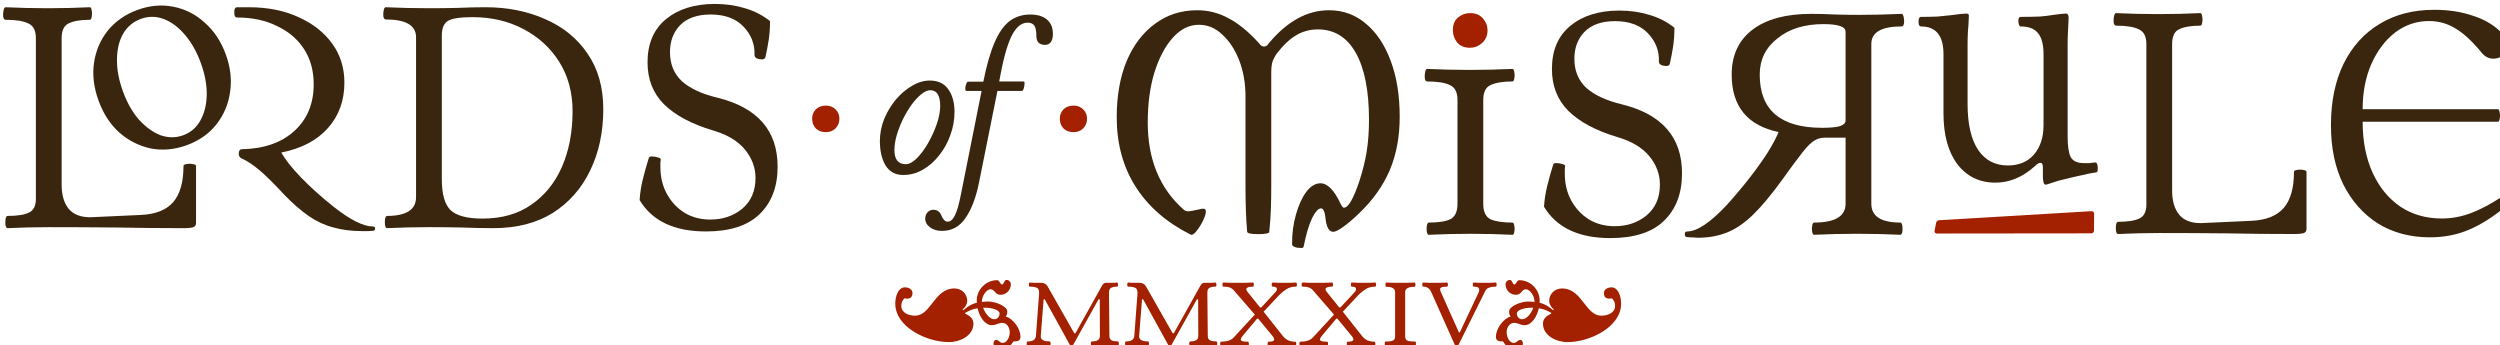 <?xml version="1.0" encoding="UTF-8" standalone="no"?>
<!-- Created with Inkscape (http://www.inkscape.org/) -->

<svg width="95.822mm" height="13.229mm" viewBox="0 0 95.822 13.229" version="1.1" id="svg1" xmlns="http://www.w3.org/2000/svg" xmlns:svg="http://www.w3.org/2000/svg">
  <defs id="defs1" />
  <g id="layer1" transform="translate(-56.824,-72.74)">
    <g id="text1" style="font-size:48px;line-height:0;font-family:Junicode;-inkscape-font-specification:'Junicode, Normal';font-variant-ligatures:discretionary-ligatures historical-ligatures;font-feature-settings:'cv08', 'cv09', 'cv25';text-align:end;letter-spacing:0px;text-anchor:end;white-space:pre" transform="scale(0.265)" aria-label="LoRDS of MİSRULE">
      <g id="g34" transform="matrix(0.995,0,0,0.995,1.181,1.512)">
        <g id="g35">
          <path id="path23" style="color:#000000;font-style:normal;font-variant:normal;font-weight:normal;font-stretch:normal;font-size:medium;line-height:1;font-family:Junicode;-inkscape-font-specification:'Junicode, Normal';font-variant-ligatures:normal;font-variant-position:normal;font-variant-caps:normal;font-variant-numeric:normal;font-variant-alternates:normal;font-variant-east-asian:normal;font-feature-settings:'cv08', 'cv09', 'cv25';font-variation-settings:normal;text-indent:0;text-align:center;text-decoration-line:none;text-decoration-style:solid;text-decoration-color:#000000;letter-spacing:0px;word-spacing:normal;text-transform:none;writing-mode:lr-tb;direction:ltr;text-orientation:mixed;dominant-baseline:auto;baseline-shift:baseline;text-anchor:middle;white-space:normal;shape-padding:0;shape-margin:0;inline-size:0;clip-rule:nonzero;display:inline;overflow:visible;visibility:visible;isolation:auto;mix-blend-mode:normal;color-interpolation:sRGB;color-interpolation-filters:linearRGB;solid-color:#000000;solid-opacity:1;vector-effect:none;fill:#3a260e;fill-opacity:1;fill-rule:nonzero;stroke:none;stroke-linecap:butt;stroke-linejoin:miter;stroke-miterlimit:4;stroke-dasharray:none;stroke-dashoffset:0;stroke-opacity:1;-inkscape-stroke:none;color-rendering:auto;image-rendering:auto;shape-rendering:auto;text-rendering:auto;enable-background:accumulate;stop-color:#000000" d="m 490.76,276.367 c 0.128,0 0.225,0.16 0.289,0.48 0.064,0.288 0.079,0.592 0.047,0.912 -0.064,0.288 -0.176,0.432 -0.336,0.432 -2.944,0 -4.416,0.849 -4.416,2.545 v 23.23 c 0,1.824 1.409,2.736 4.225,2.736 0.128,0 0.223,0.16 0.287,0.48 0.032,0.288 0.032,0.575 0,0.863 -0.064,0.288 -0.159,0.434 -0.287,0.434 -2.112,-0.096 -4.209,-0.145 -6.289,-0.145 -2.112,0 -4.19,0.049 -6.238,0.145 -0.16,0 -0.257,-0.146 -0.289,-0.434 -0.064,-0.288 -0.064,-0.575 0,-0.863 0.032,-0.32 0.129,-0.48 0.289,-0.48 3.04,0 4.559,-0.912 4.559,-2.736 v -9.6 h -3.072 c -0.544,0 -1.038,0.144 -1.486,0.432 -0.448,0.256 -1.025,0.833 -1.729,1.729 -0.704,0.896 -1.711,2.256 -3.023,4.08 -1.504,2.08 -2.881,3.727 -4.129,4.943 -1.248,1.216 -2.511,2.082 -3.791,2.594 -1.28,0.512 -2.705,0.768 -4.273,0.768 -0.192,0 -0.416,-0.017 -0.672,-0.049 -0.256,0 -0.543,-0.015 -0.863,-0.047 -0.224,0 -0.336,-0.146 -0.336,-0.434 0,-0.256 0.112,-0.383 0.336,-0.383 1.44,0 3.36,-1.28 5.76,-3.84 1.184,-1.312 2.288,-2.626 3.312,-3.938 1.024,-1.312 1.903,-2.543 2.639,-3.695 0.736,-1.184 1.264,-2.177 1.584,-2.977 -4.544,-0.96 -6.814,-3.744 -6.814,-8.352 0,-2.816 1.007,-4.991 3.023,-6.527 2.016,-1.536 4.863,-2.305 8.543,-2.305 1.152,0 2.32,0.032 3.504,0.096 1.152,0.032 2.305,0.049 3.457,0.049 2.048,0 4.111,-0.049 6.191,-0.145 z m -11.375,1.488 c -2.752,0 -4.976,0.688 -6.672,2.064 -1.728,1.344 -2.592,3.103 -2.592,5.279 0,5.152 3.022,7.729 9.07,7.729 1.184,0 2.05,-0.08 2.594,-0.24 0.544,-0.192 0.814,-0.464 0.814,-0.816 v -12.863 c 0,-0.416 -0.256,-0.703 -0.768,-0.863 -0.512,-0.192 -1.327,-0.289 -2.447,-0.289 z" />
          <path id="path17" style="line-height:1;text-align:center;text-anchor:middle;fill:#3a260e;fill-opacity:1" d="m 234.317,275.788 c -1.774,0.646 -3.215,1.647 -4.321,3.003 -1.077,1.345 -1.749,2.918 -2.014,4.717 -0.246,1.758 -0.021,3.584 0.668,5.479 0.69,1.894 1.691,3.436 3.009,4.625 1.348,1.178 2.874,1.951 4.575,2.319 1.72,0.328 3.466,0.168 5.241,-0.477 1.774,-0.646 3.199,-1.641 4.276,-2.986 1.096,-1.386 1.766,-2.959 2.012,-4.717 0.276,-1.769 0.07,-3.6 -0.62,-5.494 -0.69,-1.894 -1.71,-3.431 -3.058,-4.609 -1.329,-1.219 -2.853,-1.992 -4.573,-2.32 -1.69,-0.339 -3.421,-0.185 -5.195,0.461 z m 0.476,1.309 c 1.113,-0.405 2.221,-0.399 3.325,0.016 1.105,0.415 2.132,1.181 3.084,2.299 0.941,1.088 1.714,2.458 2.316,4.112 0.591,1.624 0.874,3.155 0.853,4.593 -0.021,1.438 -0.331,2.692 -0.93,3.762 -0.579,1.028 -1.408,1.739 -2.491,2.133 -1.083,0.394 -2.192,0.389 -3.327,-0.015 -1.116,-0.445 -2.159,-1.207 -3.13,-2.284 -0.941,-1.088 -1.706,-2.443 -2.297,-4.067 -0.602,-1.654 -0.893,-3.2 -0.871,-4.638 0.011,-1.468 0.307,-2.716 0.886,-3.744 0.609,-1.039 1.47,-1.761 2.583,-2.166 z" />
          <path style="line-height:1;text-align:center;text-anchor:middle;fill:#3a260e;fill-opacity:1" d="m 215.408,307.515 q -0.192,0 -0.288,-0.432 -0.048,-0.432 0,-0.864 0.096,-0.48 0.288,-0.48 2.112,0 3.12,-0.48 1.008,-0.48 1.008,-2.016 v -23.328 q 0,-1.68 -1.104,-2.16 -1.056,-0.528 -3.312,-0.528 -0.24,0 -0.336,-0.432 -0.048,-0.48 0.048,-0.912 0.096,-0.48 0.288,-0.48 3.12,0.144 6.144,0.144 3.072,0 6.096,-0.144 0.24,0 0.288,0.48 0.096,0.432 0,0.912 -0.048,0.432 -0.288,0.432 -2.016,0 -3.072,0.528 -1.008,0.48 -1.008,2.16 v 21.264 q 0,2.256 1.008,3.504 1.008,1.248 3.168,1.248 l 7.344,-0.336 q 3.216,-0.144 4.704,-1.872 1.488,-1.728 1.488,-5.232 0,-0.24 0.432,-0.288 0.48,-0.096 0.912,0 0.48,0.048 0.48,0.288 v 8.256 q 0,0.48 -0.384,0.624 -0.384,0.144 -1.488,0.144 -4.896,0 -9.792,-0.096 -4.848,-0.048 -9.744,-0.048 -2.976,0 -6,0.144 z" id="path9" />
          <path style="color:#000000;font-style:normal;font-variant:normal;font-weight:normal;font-stretch:normal;font-size:medium;line-height:1;font-family:Junicode;-inkscape-font-specification:'Junicode, Normal';font-variant-ligatures:normal;font-variant-position:normal;font-variant-caps:normal;font-variant-numeric:normal;font-variant-alternates:normal;font-variant-east-asian:normal;font-feature-settings:'cv35' 2;font-variation-settings:normal;text-indent:0;text-align:center;text-decoration-line:none;text-decoration-style:solid;text-decoration-color:#000000;letter-spacing:0px;word-spacing:normal;text-transform:none;writing-mode:lr-tb;direction:ltr;text-orientation:mixed;dominant-baseline:auto;baseline-shift:baseline;text-anchor:middle;white-space:normal;shape-padding:0;shape-margin:0;inline-size:0;clip-rule:nonzero;display:inline;overflow:visible;visibility:visible;isolation:auto;mix-blend-mode:normal;color-interpolation:sRGB;color-interpolation-filters:linearRGB;solid-color:#000000;solid-opacity:1;vector-effect:none;fill:#3a260e;fill-opacity:1;fill-rule:nonzero;stroke:none;stroke-linecap:butt;stroke-linejoin:miter;stroke-miterlimit:4;stroke-dasharray:none;stroke-dashoffset:0;stroke-opacity:1;-inkscape-stroke:none;color-rendering:auto;image-rendering:auto;shape-rendering:auto;text-rendering:auto;enable-background:accumulate;stop-color:#000000" d="m 267.024,307.947 q -2.352,0 -4.224,-0.528 -1.872,-0.48 -3.552,-1.632 -1.68,-1.152 -3.552,-3.072 -2.352,-2.544 -3.744,-3.696 -1.392,-1.152 -2.496,-1.632 -0.48,-0.24 -0.432,-0.768 0.048,-0.576 0.432,-0.576 4.848,-0.096 7.632,-2.64 2.832,-2.544 2.832,-6.816 0,-2.928 -1.392,-5.088 -1.392,-2.16 -3.936,-3.36 -2.496,-1.248 -5.856,-1.248 -0.24,0 -0.336,-0.384 -0.048,-0.384 0,-0.72 0.096,-0.384 0.336,-0.384 h 1.776 q 4.08,0 7.2,1.44 3.12,1.392 4.896,3.84 1.776,2.448 1.776,5.664 0,3.936 -2.4,6.624 -2.4,2.688 -6.768,3.552 0.816,1.488 2.88,3.648 2.112,2.16 4.704,4.224 3.648,2.88 5.76,2.88 0.288,0 0.288,0.288 0,0.288 -0.288,0.336 -0.48,0.048 -0.864,0.048 -0.384,0 -0.672,0 z" id="path10" />
          <path style="color:#000000;font-style:normal;font-variant:normal;font-weight:normal;font-stretch:normal;font-size:medium;line-height:1;font-family:Junicode;-inkscape-font-specification:'Junicode, Normal';font-variant-ligatures:normal;font-variant-position:normal;font-variant-caps:normal;font-variant-numeric:normal;font-variant-alternates:normal;font-variant-east-asian:normal;font-feature-settings:'cv08', 'cv09', 'cv25';font-variation-settings:normal;text-indent:0;text-align:center;text-decoration-line:none;text-decoration-style:solid;text-decoration-color:#000000;letter-spacing:0px;word-spacing:normal;text-transform:none;writing-mode:lr-tb;direction:ltr;text-orientation:mixed;dominant-baseline:auto;baseline-shift:baseline;text-anchor:middle;white-space:normal;shape-padding:0;shape-margin:0;inline-size:0;clip-rule:nonzero;display:inline;overflow:visible;visibility:visible;isolation:auto;mix-blend-mode:normal;color-interpolation:sRGB;color-interpolation-filters:linearRGB;solid-color:#000000;solid-opacity:1;vector-effect:none;fill:#3a260e;fill-opacity:1;fill-rule:nonzero;stroke:none;stroke-linecap:butt;stroke-linejoin:miter;stroke-miterlimit:4;stroke-dasharray:none;stroke-dashoffset:0;stroke-opacity:1;-inkscape-stroke:none;color-rendering:auto;image-rendering:auto;shape-rendering:auto;text-rendering:auto;enable-background:accumulate;stop-color:#000000" d="m 270.576,307.515 q -0.192,0 -0.288,-0.432 -0.048,-0.432 0,-0.864 0.096,-0.48 0.288,-0.48 4.224,0 4.224,-2.736 v -23.232 q 0,-2.592 -4.416,-2.592 -0.24,0 -0.336,-0.432 -0.048,-0.48 0.048,-0.912 0.096,-0.432 0.288,-0.432 3.168,0.144 6.288,0.144 2.112,0 4.128,-0.048 2.064,-0.096 4.128,-0.096 4.752,0 8.64,1.728 3.888,1.68 6.144,4.992 2.304,3.312 2.304,8.112 0,4.992 -1.92,8.928 -1.872,3.888 -5.424,6.144 -3.552,2.208 -8.592,2.208 -2.352,0 -4.704,-0.096 -2.352,-0.048 -4.704,-0.048 -2.976,0 -6.096,0.144 z m 13.872,-1.392 q 4.224,0 7.104,-2.016 2.928,-2.016 4.464,-5.52 1.536,-3.552 1.536,-8.064 0,-4.08 -1.92,-7.152 -1.92,-3.072 -5.232,-4.8 -3.264,-1.728 -7.392,-1.728 -2.64,0 -3.552,0.528 -0.912,0.528 -0.912,2.16 v 20.832 q 0,3.264 1.248,4.512 1.296,1.248 4.656,1.248 z m 32.496,1.872 q -6.912,0 -9.648,-4.56 0.096,-1.536 0.48,-3.072 0.384,-1.536 0.864,-3.072 0.096,-0.24 0.528,-0.192 0.432,0 0.816,0.144 0.432,0.096 0.384,0.336 -0.048,0.24 -0.048,0.528 0,0.288 0,0.528 0,2.208 0.96,3.936 0.96,1.728 2.592,2.736 1.632,0.96 3.696,0.96 2.736,0 4.656,-1.584 1.92,-1.632 1.92,-4.464 0,-2.256 -1.536,-4.128 -1.536,-1.872 -4.656,-2.784 -4.656,-1.392 -7.104,-3.792 -2.4,-2.4 -2.4,-6.096 0,-4.08 2.688,-6.288 2.688,-2.208 7.104,-2.208 2.352,0 4.368,0.624 2.016,0.576 3.648,1.872 0,1.44 -0.192,2.736 -0.192,1.248 -0.48,2.496 -0.048,0.288 -0.48,0.336 -0.384,0 -0.768,-0.144 -0.336,-0.192 -0.336,-0.48 0.096,-2.352 -1.584,-4.128 -1.68,-1.776 -4.8,-1.776 -2.88,0 -4.416,1.536 -1.488,1.536 -1.488,3.936 0,2.592 1.728,4.224 1.776,1.584 5.184,2.4 8.736,2.16 8.736,10.032 0,4.368 -2.64,6.912 -2.592,2.496 -7.776,2.496 z" id="path11" />
          <path style="color:#000000;font-style:italic;font-variant:normal;font-weight:500;font-stretch:semi-condensed;font-size:32px;line-height:1;font-family:Junicode;-inkscape-font-specification:'Junicode Medium Italic Semi-Condensed';font-variant-ligatures:normal;font-variant-position:normal;font-variant-caps:normal;font-variant-numeric:normal;font-variant-alternates:normal;font-variant-east-asian:normal;font-feature-settings:'cv08', 'cv09', 'cv25';font-variation-settings:normal;text-indent:0;text-align:center;text-decoration-line:none;text-decoration-style:solid;text-decoration-color:#000000;letter-spacing:0px;word-spacing:normal;text-transform:none;writing-mode:lr-tb;direction:ltr;text-orientation:mixed;dominant-baseline:auto;baseline-shift:baseline;text-anchor:middle;white-space:normal;shape-padding:0;shape-margin:0;inline-size:0;clip-rule:nonzero;display:inline;overflow:visible;visibility:visible;isolation:auto;mix-blend-mode:normal;color-interpolation:sRGB;color-interpolation-filters:linearRGB;solid-color:#000000;solid-opacity:1;vector-effect:none;fill:#3a260e;fill-opacity:1;fill-rule:nonzero;stroke:none;stroke-linecap:butt;stroke-linejoin:miter;stroke-miterlimit:4;stroke-dasharray:none;stroke-dashoffset:0;stroke-opacity:1;-inkscape-stroke:none;color-rendering:auto;image-rendering:auto;shape-rendering:auto;text-rendering:auto;enable-background:accumulate;stop-color:#000000" d="m 345.616,299.787 q -1.696,0 -2.56,-1.376 -0.832,-1.376 -0.832,-3.552 0,-1.632 0.608,-3.168 0.64,-1.568 1.696,-2.848 1.088,-1.28 2.368,-2.016 1.28,-0.768 2.592,-0.768 1.792,0 2.688,1.28 0.896,1.28 0.896,3.264 0,1.76 -0.608,3.392 -0.576,1.632 -1.632,2.944 -1.024,1.312 -2.368,2.08 -1.344,0.768 -2.848,0.768 z m 0.384,-1.568 q 0.704,0 1.568,-0.832 0.864,-0.864 1.632,-2.176 0.768,-1.344 1.28,-2.784 0.512,-1.472 0.512,-2.688 0,-2.272 -1.44,-2.272 -0.608,0 -1.344,0.608 -0.704,0.576 -1.408,1.536 -0.672,0.96 -1.248,2.112 -0.544,1.152 -0.896,2.336 -0.32,1.152 -0.32,2.112 0,2.048 1.664,2.048 z m 5.248,9.696 q -1.024,0 -1.728,-0.512 -0.704,-0.512 -0.704,-1.28 0,-0.544 0.352,-0.928 0.352,-0.352 0.832,-0.352 0.832,0 1.184,0.864 0.352,0.864 0.896,0.864 0.608,0 1.056,-0.928 0.448,-0.896 0.864,-3.008 l 3.008,-15.072 h -2.208 q -0.16,0 -0.16,-0.32 0,-0.352 0.128,-0.672 0.128,-0.352 0.288,-0.352 h 2.208 q 0.704,-3.552 1.632,-5.696 0.928,-2.144 2.176,-3.104 1.28,-0.96 3.008,-0.96 1.568,0 2.432,0.736 0.864,0.736 0.864,2.08 0,0.736 -0.288,1.184 -0.288,0.416 -0.928,0.416 -0.576,-0.032 -0.896,-0.352 -0.288,-0.352 -0.288,-0.864 0,-1.152 -0.288,-1.568 -0.288,-0.448 -0.992,-0.448 -1.376,0 -2.368,2.016 -0.96,2.016 -1.76,6.528 h 3.552 q 0.16,0 0.128,0.352 0,0.352 -0.128,0.704 -0.096,0.32 -0.256,0.32 h -3.552 l -2.688,13.376 q -0.64,3.168 -1.92,5.056 -1.28,1.92 -3.456,1.92 z" id="path12" />
          <path style="color:#000000;font-style:normal;font-variant:normal;font-weight:normal;font-stretch:normal;font-size:medium;line-height:1;font-family:Junicode;-inkscape-font-specification:'Junicode, Normal';font-variant-ligatures:normal;font-variant-position:normal;font-variant-caps:normal;font-variant-numeric:normal;font-variant-alternates:normal;font-variant-east-asian:normal;font-feature-settings:'cv08', 'cv09', 'cv25';font-variation-settings:normal;text-indent:0;text-align:center;text-decoration-line:none;text-decoration-style:solid;text-decoration-color:#000000;letter-spacing:0px;word-spacing:normal;text-transform:none;writing-mode:lr-tb;direction:ltr;text-orientation:mixed;dominant-baseline:auto;baseline-shift:baseline;text-anchor:middle;white-space:normal;shape-padding:0;shape-margin:0;inline-size:0;clip-rule:nonzero;display:inline;overflow:visible;visibility:visible;isolation:auto;mix-blend-mode:normal;color-interpolation:sRGB;color-interpolation-filters:linearRGB;solid-color:#000000;solid-opacity:1;vector-effect:none;fill:#3a260e;fill-opacity:1;fill-rule:nonzero;stroke:none;stroke-linecap:butt;stroke-linejoin:miter;stroke-miterlimit:4;stroke-dasharray:none;stroke-dashoffset:0;stroke-opacity:1;-inkscape-stroke:none;color-rendering:auto;image-rendering:auto;shape-rendering:auto;text-rendering:auto;enable-background:accumulate;stop-color:#000000" d="m 448.411,308.96 q -6.912,0 -9.648,-4.56 0.096,-1.536 0.48,-3.072 0.384,-1.536 0.864,-3.072 0.096,-0.24 0.528,-0.192 0.432,0 0.816,0.144 0.432,0.096 0.384,0.336 -0.048,0.24 -0.048,0.528 0,0.288 0,0.528 0,2.208 0.96,3.936 0.96,1.728 2.592,2.736 1.632,0.96 3.696,0.96 2.736,0 4.656,-1.584 1.92,-1.632 1.92,-4.464 0,-2.256 -1.536,-4.128 -1.536,-1.872 -4.656,-2.784 -4.656,-1.392 -7.104,-3.792 -2.4,-2.4 -2.4,-6.096 0,-4.08 2.688,-6.288 2.688,-2.208 7.104,-2.208 2.352,0 4.368,0.624 2.016,0.576 3.648,1.872 0,1.44 -0.192,2.736 -0.192,1.248 -0.48,2.496 -0.048,0.288 -0.48,0.336 -0.384,0 -0.768,-0.144 -0.336,-0.192 -0.336,-0.48 0.096,-2.352 -1.584,-4.128 -1.68,-1.776 -4.8,-1.776 -2.88,0 -4.416,1.536 -1.488,1.536 -1.488,3.936 0,2.592 1.728,4.224 1.776,1.584 5.184,2.4 8.736,2.16 8.736,10.032 0,4.368 -2.64,6.912 -2.592,2.496 -7.776,2.496 z" id="path20" />
          <path style="color:#000000;font-style:normal;font-variant:normal;font-weight:normal;font-stretch:normal;font-size:medium;line-height:1;font-family:Junicode;-inkscape-font-specification:'Junicode, Normal';font-variant-ligatures:normal;font-variant-position:normal;font-variant-caps:normal;font-variant-numeric:normal;font-variant-alternates:normal;font-variant-east-asian:normal;font-feature-settings:'cv08', 'cv09', 'cv25';font-variation-settings:normal;text-indent:0;text-align:center;text-decoration-line:none;text-decoration-style:solid;text-decoration-color:#000000;letter-spacing:0px;word-spacing:normal;text-transform:none;writing-mode:lr-tb;direction:ltr;text-orientation:mixed;dominant-baseline:auto;baseline-shift:baseline;text-anchor:middle;white-space:normal;shape-padding:0;shape-margin:0;inline-size:0;clip-rule:nonzero;display:inline;overflow:visible;visibility:visible;isolation:auto;mix-blend-mode:normal;color-interpolation:sRGB;color-interpolation-filters:linearRGB;solid-color:#000000;solid-opacity:1;vector-effect:none;fill:#a32000;fill-opacity:1;fill-rule:nonzero;stroke:none;stroke-linecap:butt;stroke-linejoin:miter;stroke-miterlimit:4;stroke-dasharray:none;stroke-dashoffset:0;stroke-opacity:1;-inkscape-stroke:none;color-rendering:auto;image-rendering:auto;shape-rendering:auto;text-rendering:auto;enable-background:accumulate;stop-color:#000000" d="m 428.011,281.296 c -0.8,0 -1.424,-0.256 -1.872,-0.768 -0.416,-0.544 -0.624,-1.136 -0.624,-1.776 0,-0.832 0.256,-1.456 0.768,-1.872 0.512,-0.416 1.088,-0.624 1.728,-0.624 0.8,0 1.424,0.256 1.872,0.768 0.448,0.512 0.672,1.088 0.672,1.728 0,0.768 -0.272,1.392 -0.816,1.872 -0.512,0.448 -1.088,0.672 -1.728,0.672 z" id="path27" />
          <path style="color:#000000;font-style:normal;font-variant:normal;font-weight:normal;font-stretch:normal;font-size:medium;line-height:1;font-family:Junicode;-inkscape-font-specification:'Junicode, Normal';font-variant-ligatures:normal;font-variant-position:normal;font-variant-caps:normal;font-variant-numeric:normal;font-variant-alternates:normal;font-variant-east-asian:normal;font-feature-settings:'cv08', 'cv09', 'cv25';font-variation-settings:normal;text-indent:0;text-align:center;text-decoration-line:none;text-decoration-style:solid;text-decoration-color:#000000;letter-spacing:0px;word-spacing:normal;text-transform:none;writing-mode:lr-tb;direction:ltr;text-orientation:mixed;dominant-baseline:auto;baseline-shift:baseline;text-anchor:middle;white-space:normal;shape-padding:0;shape-margin:0;inline-size:0;clip-rule:nonzero;display:inline;overflow:visible;visibility:visible;isolation:auto;mix-blend-mode:normal;color-interpolation:sRGB;color-interpolation-filters:linearRGB;solid-color:#000000;solid-opacity:1;vector-effect:none;fill:#3a260e;fill-opacity:1;fill-rule:nonzero;stroke:none;stroke-linecap:butt;stroke-linejoin:miter;stroke-miterlimit:4;stroke-dasharray:none;stroke-dashoffset:0;stroke-opacity:1;-inkscape-stroke:none;color-rendering:auto;image-rendering:auto;shape-rendering:auto;text-rendering:auto;enable-background:accumulate;stop-color:#000000" d="m 422.011,308.48 c -0.128,0 -0.224,-0.144 -0.288,-0.432 -0.032,-0.288 -0.032,-0.576 0,-0.864 0.064,-0.32 0.16,-0.48 0.288,-0.48 1.408,0 2.448,-0.16 3.12,-0.48 0.704,-0.352 1.056,-1.104 1.056,-2.256 v -15.088 c 0,-1.12 -0.368,-1.84 -1.104,-2.16 -0.704,-0.352 -1.808,-0.528 -3.312,-0.528 -0.16,0 -0.272,-0.144 -0.336,-0.432 -0.032,-0.32 -0.016,-0.624 0.048,-0.912 0.064,-0.32 0.16,-0.48 0.288,-0.48 2.08,0.096 4.144,0.144 6.192,0.144 2.08,0 4.144,-0.048 6.192,-0.144 0.16,0 0.256,0.16 0.288,0.48 0.064,0.288 0.064,0.592 0,0.912 -0.032,0.288 -0.128,0.432 -0.288,0.432 -1.376,0 -2.432,0.176 -3.168,0.528 -0.704,0.32 -1.056,1.04 -1.056,2.16 v 15.088 c 0,1.152 0.352,1.904 1.056,2.256 0.736,0.32 1.792,0.48 3.168,0.48 0.16,0 0.256,0.16 0.288,0.48 0.064,0.288 0.064,0.576 0,0.864 -0.032,0.288 -0.128,0.432 -0.288,0.432 -2.016,-0.096 -4.032,-0.144 -6.048,-0.144 -2.048,0 -4.08,0.048 -6.096,0.144 z" id="path18" />
          <path style="color:#000000;font-style:normal;font-variant:normal;font-weight:normal;font-stretch:normal;font-size:medium;line-height:1;font-family:Junicode;-inkscape-font-specification:'Junicode, Normal';font-variant-ligatures:normal;font-variant-position:normal;font-variant-caps:normal;font-variant-numeric:normal;font-variant-alternates:normal;font-variant-east-asian:normal;font-feature-settings:'cv08', 'cv09', 'cv25';font-variation-settings:normal;text-indent:0;text-align:center;text-decoration-line:none;text-decoration-style:solid;text-decoration-color:#000000;letter-spacing:0px;word-spacing:normal;text-transform:none;writing-mode:lr-tb;direction:ltr;text-orientation:mixed;dominant-baseline:auto;baseline-shift:baseline;text-anchor:middle;white-space:normal;shape-padding:0;shape-margin:0;inline-size:0;clip-rule:nonzero;display:inline;overflow:visible;visibility:visible;isolation:auto;mix-blend-mode:normal;color-interpolation:sRGB;color-interpolation-filters:linearRGB;solid-color:#000000;solid-opacity:1;vector-effect:none;fill:#3a260e;fill-opacity:1;fill-rule:nonzero;stroke:none;stroke-linecap:butt;stroke-linejoin:miter;stroke-miterlimit:4;stroke-dasharray:none;stroke-dashoffset:0;stroke-opacity:1;-inkscape-stroke:none;color-rendering:auto;image-rendering:auto;shape-rendering:auto;text-rendering:auto;enable-background:accumulate;stop-color:#000000" d="m 402.859,310.352 q -0.72,-0.144 -0.72,-0.528 0,-2.352 0.576,-4.32 0.576,-2.016 1.488,-3.264 0.96,-1.248 2.064,-1.248 1.536,0 2.928,2.976 0.288,0.576 0.48,0.576 0.96,0 2.256,-3.888 0.72,-2.208 1.056,-4.272 0.336,-2.112 0.336,-4.608 0,-6.336 -1.92,-9.744 -1.92,-3.408 -5.52,-3.408 -1.728,0 -3.168,0.864 -1.392,0.816 -2.832,2.688 -0.336,0.48 -0.576,1.104 -0.192,0.624 -0.192,1.632 v 16.512 q 0,1.536 -0.048,3.168 -0.048,1.632 -0.24,3.456 0,0.336 -1.584,0.336 -1.584,0 -1.632,-0.336 -0.144,-1.68 -0.192,-3.312 -0.048,-1.68 -0.048,-3.216 v -13.104 q 0,-2.928 -0.912,-5.28 -0.912,-2.352 -2.448,-3.744 -1.488,-1.44 -3.408,-1.44 -2.112,0 -3.792,1.872 -1.68,1.872 -2.688,5.088 -0.96,3.168 -0.96,7.248 0,8.064 5.232,12.672 0.24,0.24 0.72,0.24 0.192,0 1.536,-0.288 0.24,-0.096 0.576,-0.096 0.384,0 0.384,0.384 0,0.48 -0.384,1.296 -0.384,0.816 -0.912,1.488 -0.48,0.624 -0.768,0.624 -0.096,0 -0.192,-0.048 -5.232,-2.64 -7.968,-6.96 -2.736,-4.32 -2.736,-10.08 0,-4.656 1.44,-8.16 1.488,-3.504 4.128,-5.424 2.64,-1.968 6.144,-1.968 2.4,0 4.512,1.152 2.16,1.104 4.464,3.648 0.336,0.48 0.72,0.48 0.384,0 0.624,-0.384 4.032,-4.896 8.832,-4.896 3.072,0 5.376,1.968 2.304,1.92 3.6,5.424 1.296,3.456 1.296,8.112 0,4.32 -1.44,7.728 -1.44,3.408 -4.512,6.336 -1.248,1.2 -2.256,1.92 -1.008,0.72 -1.44,0.72 -0.864,0 -1.104,-1.68 -0.144,-1.728 -0.672,-1.728 -0.624,0 -1.344,1.488 -0.672,1.44 -1.2,4.08 -0.048,0.192 -0.336,0.192 -0.24,0 -0.624,-0.048 z" id="path13" />
          <path style="color:#000000;font-style:normal;font-variant:normal;font-weight:normal;font-stretch:normal;font-size:medium;line-height:1;font-family:Junicode;-inkscape-font-specification:'Junicode, Normal';font-variant-ligatures:normal;font-variant-position:normal;font-variant-caps:normal;font-variant-numeric:normal;font-variant-alternates:normal;font-variant-east-asian:normal;font-feature-settings:'cv41';font-variation-settings:normal;text-indent:0;text-align:center;text-decoration-line:none;text-decoration-style:solid;text-decoration-color:#000000;letter-spacing:0px;word-spacing:normal;text-transform:none;writing-mode:lr-tb;direction:ltr;text-orientation:mixed;dominant-baseline:auto;baseline-shift:baseline;text-anchor:middle;white-space:normal;shape-padding:0;shape-margin:0;inline-size:0;clip-rule:nonzero;display:inline;overflow:visible;visibility:visible;isolation:auto;mix-blend-mode:normal;color-interpolation:sRGB;color-interpolation-filters:linearRGB;solid-color:#000000;solid-opacity:1;vector-effect:none;fill:#3a260e;fill-opacity:1;fill-rule:nonzero;stroke:none;stroke-linecap:butt;stroke-linejoin:miter;stroke-miterlimit:4;stroke-dasharray:none;stroke-dashoffset:0;stroke-opacity:1;-inkscape-stroke:none;color-rendering:auto;image-rendering:auto;shape-rendering:auto;text-rendering:auto;enable-background:accumulate;stop-color:#000000" d="m 511.664,301.187 q -0.384,0 -0.384,-1.296 v -1.2 q 0,-0.672 -0.336,-0.672 -0.336,0 -0.768,0.432 -1.44,1.296 -2.88,1.872 -1.392,0.576 -2.928,0.576 -3.456,0 -5.52,-2.688 -2.016,-2.688 -2.016,-7.392 v -8.592 q 0,-4.032 -3.264,-4.032 -0.24,0 -0.336,-0.336 -0.048,-0.384 0,-0.72 0.096,-0.336 0.336,-0.336 1.392,0 2.4,-0.048 1.008,-0.096 1.92,-0.192 1.68,-0.24 2.256,-0.24 0.384,0 0.384,0.288 -0.048,1.392 -0.144,2.352 -0.048,0.912 -0.048,1.872 v 8.64 q 0,4.368 1.536,6.672 1.536,2.256 4.32,2.256 2.4,0 3.792,-1.584 1.392,-1.632 1.392,-4.272 v -10.32 q 0,-2.112 -0.816,-3.072 -0.768,-0.96 -2.496,-0.96 -0.192,0 -0.288,-0.336 -0.096,-0.384 -0.048,-0.72 0.096,-0.336 0.336,-0.336 1.68,0 2.784,-0.048 1.152,-0.096 1.968,-0.24 0.72,-0.096 1.152,-0.144 0.48,-0.048 0.672,-0.048 0.384,0 0.384,0.624 -0.048,1.152 -0.096,2.064 -0.048,0.864 -0.048,1.824 v 13.344 q 0,2.064 0.432,2.976 0.48,0.912 1.968,0.912 0.384,0 0.72,0 0.336,-0.048 0.864,-0.096 0.24,-0.048 0.336,0.336 0.096,0.336 0.048,0.72 0,0.336 -0.192,0.384 -0.432,0.048 -1.152,0.192 -0.672,0.144 -2.352,0.528 -1.008,0.24 -1.968,0.48 -0.96,0.288 -1.632,0.528 -0.096,0.048 -0.288,0.048 z" id="path14" />
          <path style="line-height:1;text-align:center;text-anchor:middle;fill:#3a260e;fill-opacity:1" d="m 522.197,308.368 q -0.192,0 -0.288,-0.432 -0.048,-0.432 0,-0.864 0.096,-0.48 0.288,-0.48 2.112,0 3.12,-0.48 1.008,-0.48 1.008,-2.016 v -23.328 q 0,-1.68 -1.104,-2.16 -1.056,-0.528 -3.312,-0.528 -0.24,0 -0.336,-0.432 -0.048,-0.48 0.048,-0.912 0.096,-0.48 0.288,-0.48 3.12,0.144 6.144,0.144 3.072,0 6.096,-0.144 0.24,0 0.288,0.48 0.096,0.432 0,0.912 -0.048,0.432 -0.288,0.432 -2.016,0 -3.072,0.528 -1.008,0.48 -1.008,2.16 v 21.264 q 0,2.256 1.008,3.504 1.008,1.248 3.168,1.248 l 7.344,-0.336 q 3.216,-0.144 4.704,-1.872 1.488,-1.728 1.488,-5.232 0,-0.24 0.432,-0.288 0.48,-0.096 0.912,0 0.48,0.048 0.48,0.288 v 8.256 q 0,0.48 -0.384,0.624 -0.384,0.144 -1.488,0.144 -4.896,0 -9.792,-0.096 -4.848,-0.048 -9.744,-0.048 -2.976,0 -6,0.144 z m 45.36,0.48 q -4.32,0 -7.584,-2.016 -3.216,-2.064 -5.04,-5.712 -1.776,-3.648 -1.776,-8.544 0,-5.184 1.824,-8.928 1.872,-3.792 5.232,-5.808 3.36,-2.064 7.968,-2.064 3.024,0 5.472,0.816 2.496,0.768 4.08,2.304 1.152,1.152 1.152,2.112 0,0.912 -0.672,1.392 -0.672,0.48 -1.44,0.48 -0.912,0 -1.584,-0.72 -2.112,-2.592 -3.888,-3.648 -1.776,-1.104 -3.888,-1.104 -2.736,0 -4.944,1.68 -2.16,1.68 -3.456,4.608 -1.248,2.88 -1.248,6.528 h 19.632 q 0.24,0 0.288,0.48 0.096,0.432 0,0.912 -0.048,0.432 -0.288,0.432 h -19.632 q 0,4.224 1.44,7.392 1.44,3.168 4.032,4.944 2.592,1.728 6.048,1.728 2.112,0 4.176,-0.768 2.064,-0.768 4.56,-2.4 0.144,-0.144 0.384,0.144 0.288,0.24 0.432,0.576 0.192,0.336 0,0.48 -2.976,2.496 -5.616,3.6 -2.592,1.104 -5.664,1.104 z" id="path15" />
          <path d="m 334.359,293.561 q -0.872,0 -1.443,-0.537 -0.537,-0.57 -0.537,-1.409 0,-0.839 0.537,-1.376 0.57,-0.537 1.443,-0.537 0.872,0 1.409,0.537 0.57,0.537 0.57,1.376 0,0.839 -0.57,1.409 -0.537,0.537 -1.409,0.537 z" id="text26" style="line-height:1;fill:#a32000;fill-opacity:1;stroke-width:0.699" aria-label="·" />
          <path d="m 370.359,293.561 q -0.872,0 -1.443,-0.537 -0.537,-0.57 -0.537,-1.409 0,-0.839 0.537,-1.376 0.57,-0.537 1.443,-0.537 0.872,0 1.409,0.537 0.57,0.537 0.57,1.376 0,0.839 -0.57,1.409 -0.537,0.537 -1.409,0.537 z" id="text26-7" style="font-size:48px;line-height:1;font-family:Junicode;-inkscape-font-specification:'Junicode, Normal';font-variant-ligatures:discretionary-ligatures historical-ligatures;font-feature-settings:'cv08', 'cv09', 'cv25';text-align:end;letter-spacing:0px;text-anchor:end;white-space:pre;fill:#a32000;fill-opacity:1;stroke-width:0.699" aria-label="·" />
          <path style="font-variation-settings:normal;vector-effect:none;fill:#a32000;fill-opacity:1;stroke:none;stroke-width:1;stroke-linecap:butt;stroke-linejoin:miter;stroke-miterlimit:4;stroke-dasharray:none;stroke-dashoffset:0;stroke-opacity:1;-inkscape-stroke:none;stop-color:#000000" d="m 495.539,307.905 0.214,-1.134 a 0.509,0.509 0 0 1 0.47,-0.413 l 22.113,-1.309 a 0.371,0.371 0 0 1 0.393,0.373 l -0.019,2.452 a 0.4,0.4 0 0 1 -0.4,0.397 l -22.449,0.024 a 0.329,0.329 0 0 1 -0.323,-0.39 z" id="path26" />
          <path id="path29-6" style="font-size:20px;line-height:1;font-family:'EB Garamond';-inkscape-font-specification:'EB Garamond, Normal';font-variant-ligatures:discretionary-ligatures historical-ligatures;font-feature-settings:'cv08', 'cv09', 'cv25';font-variation-settings:normal;text-align:end;letter-spacing:0px;text-anchor:end;white-space:pre;vector-effect:none;fill:#a32000;fill-opacity:1;stroke:none;stroke-width:1;stroke-linecap:butt;stroke-linejoin:miter;stroke-miterlimit:4;stroke-dasharray:none;stroke-dashoffset:0;stroke-opacity:1;-inkscape-stroke:none;stop-color:#000000" d="m 434.474,325.2 c 0.64,0 1.22,-0.32 1.22,-0.92 0,-0.24 -0.12,-0.52 -0.36,-0.52 -0.22,0 -0.36,0.12 -0.5,0.24 -0.12,0.1 -0.26,0.2 -0.46,0.2 -0.62,0 -1.04,-0.82 -1.04,-1.56 0,-0.68 0.42,-1.36 1.1,-1.36 0.22,0 0.42,0.08 0.64,0.14 0.24,0.1 0.52,0.2 0.86,0.2 1.02,0 1.78,-1.18 2.08,-2.46 0.64,0.1 1.18,0.32 1.68,0.6 0.2,0.12 0.2,0.14 0,0.24 -0.62,0.3 -1.08,0.7 -1.08,1.4 0,1.74 1.94,2.68 3.56,2.68 3.2,0 7.8,-2.16 7.8,-5.6 0,-1.04 -0.42,-2.36 -1.4,-2.36 -0.56,0 -1.1,0.28 -1.1,0.84 0,0.48 0.22,0.82 0.82,0.8 0.1,0 0.22,-0.02 0.36,-0.04 0.32,0.34 0.44,0.64 0.44,1.12 0,0.96 -1.04,1.4 -2,1.4 -1.1,0 -1.78,-0.9 -2.52,-1.84 -0.8,-1.04 -1.66,-2.12 -3.2,-2.12 -1.04,0 -1.86,0.78 -1.86,1.82 0,0.5 0.38,1.02 0.66,1.22 0.1,0.06 -0.1,0.14 -0.2,0.04 -0.42,-0.38 -1.04,-0.82 -1.86,-1 0,-0.1 0.02,-0.22 0.02,-0.32 0,-1.56 -1.3,-2.96 -2.96,-2.96 -0.2,0 -0.3,0.16 -0.4,0.32 -0.1,0.16 -0.18,0.3 -0.32,0.3 -0.14,0 -0.2,-0.14 -0.28,-0.3 -0.08,-0.16 -0.16,-0.36 -0.36,-0.36 -0.36,0 -0.64,0.28 -0.64,0.64 0,0.82 0.66,1.52 1.48,1.52 0.48,0 0.68,-0.22 0.86,-0.44 0.16,-0.18 0.3,-0.36 0.62,-0.36 0.58,0 1.26,0.96 1.26,1.84 -0.32,-0.04 -0.66,-0.06 -0.98,-0.06 -0.98,0 -2.72,0.68 -2.72,1.44 0,0.28 0.04,0.52 0.22,0.74 -0.98,0.26 -2.14,1.68 -2.14,2.96 0,0.66 0.58,0.66 1.02,0.66 0.4,0.62 0.94,1.22 1.68,1.22 z m 1.1,-4.44 c -0.44,0 -0.76,-0.4 -0.76,-0.84 0,-0.56 1.24,-0.84 2.04,-0.84 h 0.36 c -0.32,0.86 -0.98,1.68 -1.64,1.68 z m -32.255,3.86 q -0.08,0 -0.1,-0.14 -0.04,-0.16 0,-0.3 0.02,-0.16 0.1,-0.16 1.28,0 1.84,-0.6 l 3.08,-3.34 -2.88,-3.32 q -0.34,-0.44 -0.68,-0.58 -0.34,-0.16 -1.02,-0.16 -0.08,0 -0.12,-0.14 -0.02,-0.16 0,-0.3 0.04,-0.16 0.12,-0.16 0.54,0.02 1.06,0.04 0.54,0 1.1,0 0.54,0 1.06,0 0.54,-0.02 1.08,-0.04 0.1,0 0.12,0.16 0.04,0.14 0,0.3 -0.02,0.14 -0.12,0.14 -0.72,0 -0.9,0.22 -0.16,0.2 0.12,0.54 l 1.82,2.26 h 0.18 l 2.02,-2.18 q 0.3,-0.3 0.24,-0.56 -0.04,-0.28 -0.62,-0.28 -0.08,0 -0.12,-0.14 -0.02,-0.16 0,-0.3 0.04,-0.16 0.12,-0.16 0.44,0.02 0.86,0.04 0.42,0 0.86,0 0.42,0 0.84,0 0.42,-0.02 0.84,-0.04 0.1,0 0.12,0.16 0.04,0.14 0,0.3 -0.02,0.14 -0.12,0.14 -0.8,0 -1.34,0.34 -0.54,0.32 -1.06,0.84 l -2.3,2.46 2.82,3.56 q 0.3,0.38 0.74,0.6 0.46,0.2 1.04,0.2 0.1,0 0.12,0.16 0.04,0.14 0,0.3 -0.02,0.14 -0.12,0.14 -0.98,-0.06 -1.96,-0.06 -0.98,0 -1.94,0.06 -0.08,0 -0.12,-0.14 -0.02,-0.16 0,-0.3 0.04,-0.16 0.12,-0.16 0.68,0 0.8,-0.2 0.14,-0.2 -0.2,-0.62 l -2.1,-2.54 h -0.14 l -2.08,2.48 q -0.42,0.5 -0.26,0.7 0.18,0.18 1,0.18 0.1,0 0.12,0.16 0.04,0.14 0,0.3 -0.02,0.14 -0.12,0.14 -0.96,-0.06 -1.96,-0.06 -0.96,0 -1.96,0.06 z m 12.36,0 q -0.04,0 -0.06,-0.16 -0.02,-0.16 0,-0.3 0.02,-0.16 0.06,-0.16 0.66,0 0.96,-0.08 0.32,-0.1 0.4,-0.28 0.08,-0.18 0.08,-0.44 v -6.38 q 0,-0.78 -1.28,-0.78 -0.08,0 -0.12,-0.16 -0.02,-0.16 0,-0.3 0.04,-0.16 0.12,-0.16 0.52,0.02 1.02,0.04 0.52,0 1.04,0 0.52,0 1.02,0 0.52,-0.02 1.02,-0.04 0.1,0 0.12,0.16 0.04,0.14 0,0.3 -0.02,0.16 -0.12,0.16 -1.36,0 -1.36,0.78 v 6.38 q 0,0.26 0.08,0.44 0.08,0.18 0.4,0.28 0.32,0.08 1.02,0.08 0.06,0 0.06,0.16 0.02,0.14 0,0.3 0,0.16 -0.06,0.16 -1.1,-0.06 -2.2,-0.06 -1.12,0 -2.2,0.06 z m 10.38,0.2 q -0.08,0 -0.3,-0.42 l -3.4,-7.62 q -0.36,-0.76 -1.14,-0.76 -0.1,0 -0.14,-0.14 -0.02,-0.16 0,-0.3 0.04,-0.16 0.14,-0.16 0.42,0.02 0.84,0.04 0.44,0 0.88,0 0.42,0 0.84,0 0.44,-0.02 0.88,-0.04 0.1,0 0.12,0.16 0.04,0.14 0,0.3 -0.02,0.14 -0.12,0.14 -0.8,0 -0.94,0.2 -0.12,0.2 0.04,0.56 l 2.64,5.9 h 0.12 l 2.74,-5.82 q 0.16,-0.36 0.04,-0.6 -0.12,-0.24 -0.76,-0.24 -0.08,0 -0.12,-0.14 -0.02,-0.16 0,-0.3 0.04,-0.16 0.12,-0.16 0.4,0.02 0.8,0.04 0.4,0 0.8,0 0.4,0 0.8,0 0.4,-0.02 0.8,-0.04 0.1,0 0.12,0.16 0.04,0.14 0,0.3 -0.02,0.14 -0.12,0.14 -0.56,0 -0.94,0.14 -0.38,0.12 -0.54,0.42 l -3.94,7.94 q -0.14,0.3 -0.26,0.3 z m -66.096,0.38 c 0.74,0 1.28,-0.6 1.68,-1.22 0.44,0 1.02,0 1.02,-0.66 0,-1.28 -1.16,-2.7 -2.14,-2.96 0.18,-0.22 0.22,-0.46 0.22,-0.74 0,-0.76 -1.74,-1.44 -2.72,-1.44 -0.32,0 -0.66,0.02 -0.98,0.06 0,-0.88 0.68,-1.84 1.26,-1.84 0.32,0 0.46,0.18 0.62,0.36 0.18,0.22 0.38,0.44 0.86,0.44 0.82,0 1.48,-0.7 1.48,-1.52 0,-0.36 -0.28,-0.64 -0.64,-0.64 -0.2,0 -0.28,0.2 -0.36,0.36 -0.08,0.16 -0.14,0.3 -0.28,0.3 -0.14,0 -0.22,-0.14 -0.32,-0.3 -0.1,-0.16 -0.2,-0.32 -0.4,-0.32 -1.66,0 -2.96,1.4 -2.96,2.96 0,0.1 0.02,0.22 0.02,0.32 -0.82,0.18 -1.44,0.62 -1.86,1 -0.1,0.1 -0.3,0.02 -0.2,-0.04 0.28,-0.2 0.66,-0.72 0.66,-1.22 0,-1.04 -0.82,-1.82 -1.86,-1.82 -1.54,0 -2.4,1.08 -3.2,2.12 -0.74,0.94 -1.42,1.84 -2.52,1.84 -0.96,0 -2,-0.44 -2,-1.4 0,-0.48 0.12,-0.78 0.44,-1.12 0.14,0.02 0.26,0.04 0.36,0.04 0.6,0.02 0.82,-0.32 0.82,-0.8 0,-0.56 -0.54,-0.84 -1.1,-0.84 -0.98,0 -1.4,1.32 -1.4,2.36 0,3.44 4.6,5.6 7.8,5.6 1.62,0 3.56,-0.94 3.56,-2.68 0,-0.7 -0.46,-1.1 -1.08,-1.4 -0.2,-0.1 -0.2,-0.12 0,-0.24 0.5,-0.28 1.04,-0.5 1.68,-0.6 0.3,1.28 1.06,2.46 2.08,2.46 0.34,0 0.62,-0.1 0.86,-0.2 0.22,-0.06 0.42,-0.14 0.64,-0.14 0.68,0 1.1,0.68 1.1,1.36 0,0.74 -0.42,1.56 -1.04,1.56 -0.2,0 -0.34,-0.1 -0.46,-0.2 -0.14,-0.12 -0.28,-0.24 -0.5,-0.24 -0.24,0 -0.36,0.28 -0.36,0.52 0,0.6 0.58,0.92 1.22,0.92 z m -1.1,-4.44 c -0.66,0 -1.32,-0.82 -1.64,-1.68 h 0.36 c 0.8,0 2.04,0.28 2.04,0.84 0,0.44 -0.32,0.84 -0.76,0.84 z m 32.945,3.86 q -0.08,0 -0.1,-0.14 -0.04,-0.16 0,-0.3 0.02,-0.16 0.1,-0.16 1.28,0 1.84,-0.6 l 3.08,-3.34 -2.88,-3.32 q -0.34,-0.44 -0.68,-0.58 -0.34,-0.16 -1.02,-0.16 -0.08,0 -0.12,-0.14 -0.02,-0.16 0,-0.3 0.04,-0.16 0.12,-0.16 0.54,0.02 1.06,0.04 0.54,0 1.1,0 0.54,0 1.06,0 0.54,-0.02 1.08,-0.04 0.1,0 0.12,0.16 0.04,0.14 0,0.3 -0.02,0.14 -0.12,0.14 -0.72,0 -0.9,0.22 -0.16,0.2 0.12,0.54 l 1.82,2.26 h 0.18 l 2.02,-2.18 q 0.3,-0.3 0.24,-0.56 -0.04,-0.28 -0.62,-0.28 -0.08,0 -0.12,-0.14 -0.02,-0.16 0,-0.3 0.04,-0.16 0.12,-0.16 0.44,0.02 0.86,0.04 0.42,0 0.86,0 0.42,0 0.84,0 0.42,-0.02 0.84,-0.04 0.1,0 0.12,0.16 0.04,0.14 0,0.3 -0.02,0.14 -0.12,0.14 -0.8,0 -1.34,0.34 -0.54,0.32 -1.06,0.84 l -2.3,2.46 2.82,3.56 q 0.3,0.38 0.74,0.6 0.46,0.2 1.04,0.2 0.1,0 0.12,0.16 0.04,0.14 0,0.3 -0.02,0.14 -0.12,0.14 -0.98,-0.06 -1.96,-0.06 -0.98,0 -1.94,0.06 -0.08,0 -0.12,-0.14 -0.02,-0.16 0,-0.3 0.04,-0.16 0.12,-0.16 0.68,0 0.8,-0.2 0.14,-0.2 -0.2,-0.62 l -2.1,-2.54 h -0.14 l -2.08,2.48 q -0.42,0.5 -0.26,0.7 0.18,0.18 1,0.18 0.1,0 0.12,0.16 0.04,0.14 0,0.3 -0.02,0.14 -0.12,0.14 -0.96,-0.06 -1.96,-0.06 -0.96,0 -1.96,0.06 z m -21.74,0.06 q -0.12,0 -0.2,-0.14 l -3.68,-6.68 h -0.16 l -0.42,5.38 q -0.02,0.32 0.3,0.54 0.32,0.2 1,0.2 0.1,0 0.12,0.16 0.04,0.16 0,0.32 -0.02,0.16 -0.12,0.16 -0.78,-0.06 -1.6,-0.06 -0.82,0 -1.6,0.06 -0.1,0 -0.14,-0.16 -0.02,-0.16 0,-0.32 0.04,-0.16 0.14,-0.16 1.14,0 1.2,-0.8 l 0.46,-6.12 q 0.04,-0.7 -0.3,-0.86 -0.34,-0.18 -1.04,-0.18 -0.1,0 -0.14,-0.14 -0.02,-0.16 0,-0.3 0.04,-0.16 0.14,-0.16 0.28,0.02 0.58,0.04 0.3,0 0.6,0 h 0.52 q 0.28,0 0.5,0.14 0.24,0.12 0.4,0.42 l 3.86,6.78 h 0.16 l 3.82,-6.84 q 0.12,-0.22 0.26,-0.36 0.16,-0.14 0.36,-0.14 h 0.78 q 0.22,0 0.42,0 0.22,-0.02 0.42,-0.04 0.1,0 0.12,0.16 0.04,0.14 0,0.3 -0.02,0.14 -0.12,0.14 -0.62,0 -0.92,0.2 -0.28,0.18 -0.26,0.78 l 0.06,6.18 q 0,0.5 0.36,0.66 0.36,0.14 0.88,0.14 0.1,0 0.12,0.16 0.04,0.16 0,0.32 -0.02,0.16 -0.12,0.16 -0.96,-0.06 -1.9,-0.06 -0.94,0 -1.88,0.06 -0.1,0 -0.14,-0.16 -0.04,-0.16 0,-0.32 0.04,-0.16 0.14,-0.16 1.16,0 1.16,-0.78 l -0.02,-5.34 h -0.18 l -3.72,6.68 q -0.06,0.14 -0.22,0.14 z m 14.3,0 q -0.12,0 -0.2,-0.14 l -3.68,-6.68 h -0.16 l -0.42,5.38 q -0.02,0.32 0.3,0.54 0.32,0.2 1,0.2 0.1,0 0.12,0.16 0.04,0.16 0,0.32 -0.02,0.16 -0.12,0.16 -0.78,-0.06 -1.6,-0.06 -0.82,0 -1.6,0.06 -0.1,0 -0.14,-0.16 -0.02,-0.16 0,-0.32 0.04,-0.16 0.14,-0.16 1.14,0 1.2,-0.8 l 0.46,-6.12 q 0.04,-0.7 -0.3,-0.86 -0.34,-0.18 -1.04,-0.18 -0.1,0 -0.14,-0.14 -0.02,-0.16 0,-0.3 0.04,-0.16 0.14,-0.16 0.28,0.02 0.58,0.04 0.3,0 0.6,0 h 0.52 q 0.28,0 0.5,0.14 0.24,0.12 0.4,0.42 l 3.86,6.78 h 0.16 l 3.82,-6.84 q 0.12,-0.22 0.26,-0.36 0.16,-0.14 0.36,-0.14 h 0.78 q 0.22,0 0.42,0 0.22,-0.02 0.42,-0.04 0.1,0 0.12,0.16 0.04,0.14 0,0.3 -0.02,0.14 -0.12,0.14 -0.62,0 -0.92,0.2 -0.28,0.18 -0.26,0.78 l 0.06,6.18 q 0,0.5 0.36,0.66 0.36,0.14 0.88,0.14 0.1,0 0.12,0.16 0.04,0.16 0,0.32 -0.02,0.16 -0.12,0.16 -0.96,-0.06 -1.9,-0.06 -0.94,0 -1.88,0.06 -0.1,0 -0.14,-0.16 -0.04,-0.16 0,-0.32 0.04,-0.16 0.14,-0.16 1.16,0 1.16,-0.78 l -0.02,-5.34 h -0.18 l -3.72,6.68 q -0.06,0.14 -0.22,0.14 z m 7.44,-0.06 q -0.08,0 -0.1,-0.14 -0.04,-0.16 0,-0.3 0.02,-0.16 0.1,-0.16 1.28,0 1.84,-0.6 l 3.08,-3.34 -2.88,-3.32 q -0.34,-0.44 -0.68,-0.58 -0.34,-0.16 -1.02,-0.16 -0.08,0 -0.12,-0.14 -0.02,-0.16 0,-0.3 0.04,-0.16 0.12,-0.16 0.54,0.02 1.06,0.04 0.54,0 1.1,0 0.54,0 1.06,0 0.54,-0.02 1.08,-0.04 0.1,0 0.12,0.16 0.04,0.14 0,0.3 -0.02,0.14 -0.12,0.14 -0.72,0 -0.9,0.22 -0.16,0.2 0.12,0.54 l 1.82,2.26 h 0.18 l 2.02,-2.18 q 0.3,-0.3 0.24,-0.56 -0.04,-0.28 -0.62,-0.28 -0.08,0 -0.12,-0.14 -0.02,-0.16 0,-0.3 0.04,-0.16 0.12,-0.16 0.44,0.02 0.86,0.04 0.42,0 0.86,0 0.42,0 0.84,0 0.42,-0.02 0.84,-0.04 0.1,0 0.12,0.16 0.04,0.14 0,0.3 -0.02,0.14 -0.12,0.14 -0.8,0 -1.34,0.34 -0.54,0.32 -1.06,0.84 l -2.3,2.46 2.82,3.56 q 0.3,0.38 0.74,0.6 0.46,0.2 1.04,0.2 0.1,0 0.12,0.16 0.04,0.14 0,0.3 -0.02,0.14 -0.12,0.14 -0.98,-0.06 -1.96,-0.06 -0.98,0 -1.94,0.06 -0.08,0 -0.12,-0.14 -0.02,-0.16 0,-0.3 0.04,-0.16 0.12,-0.16 0.68,0 0.8,-0.2 0.14,-0.2 -0.2,-0.62 l -2.1,-2.54 h -0.14 l -2.08,2.48 q -0.42,0.5 -0.26,0.7 0.18,0.18 1,0.18 0.1,0 0.12,0.16 0.04,0.14 0,0.3 -0.02,0.14 -0.12,0.14 -0.96,-0.06 -1.96,-0.06 -0.96,0 -1.96,0.06 z" />
        </g>
      </g>
    </g>
  </g>
</svg>
